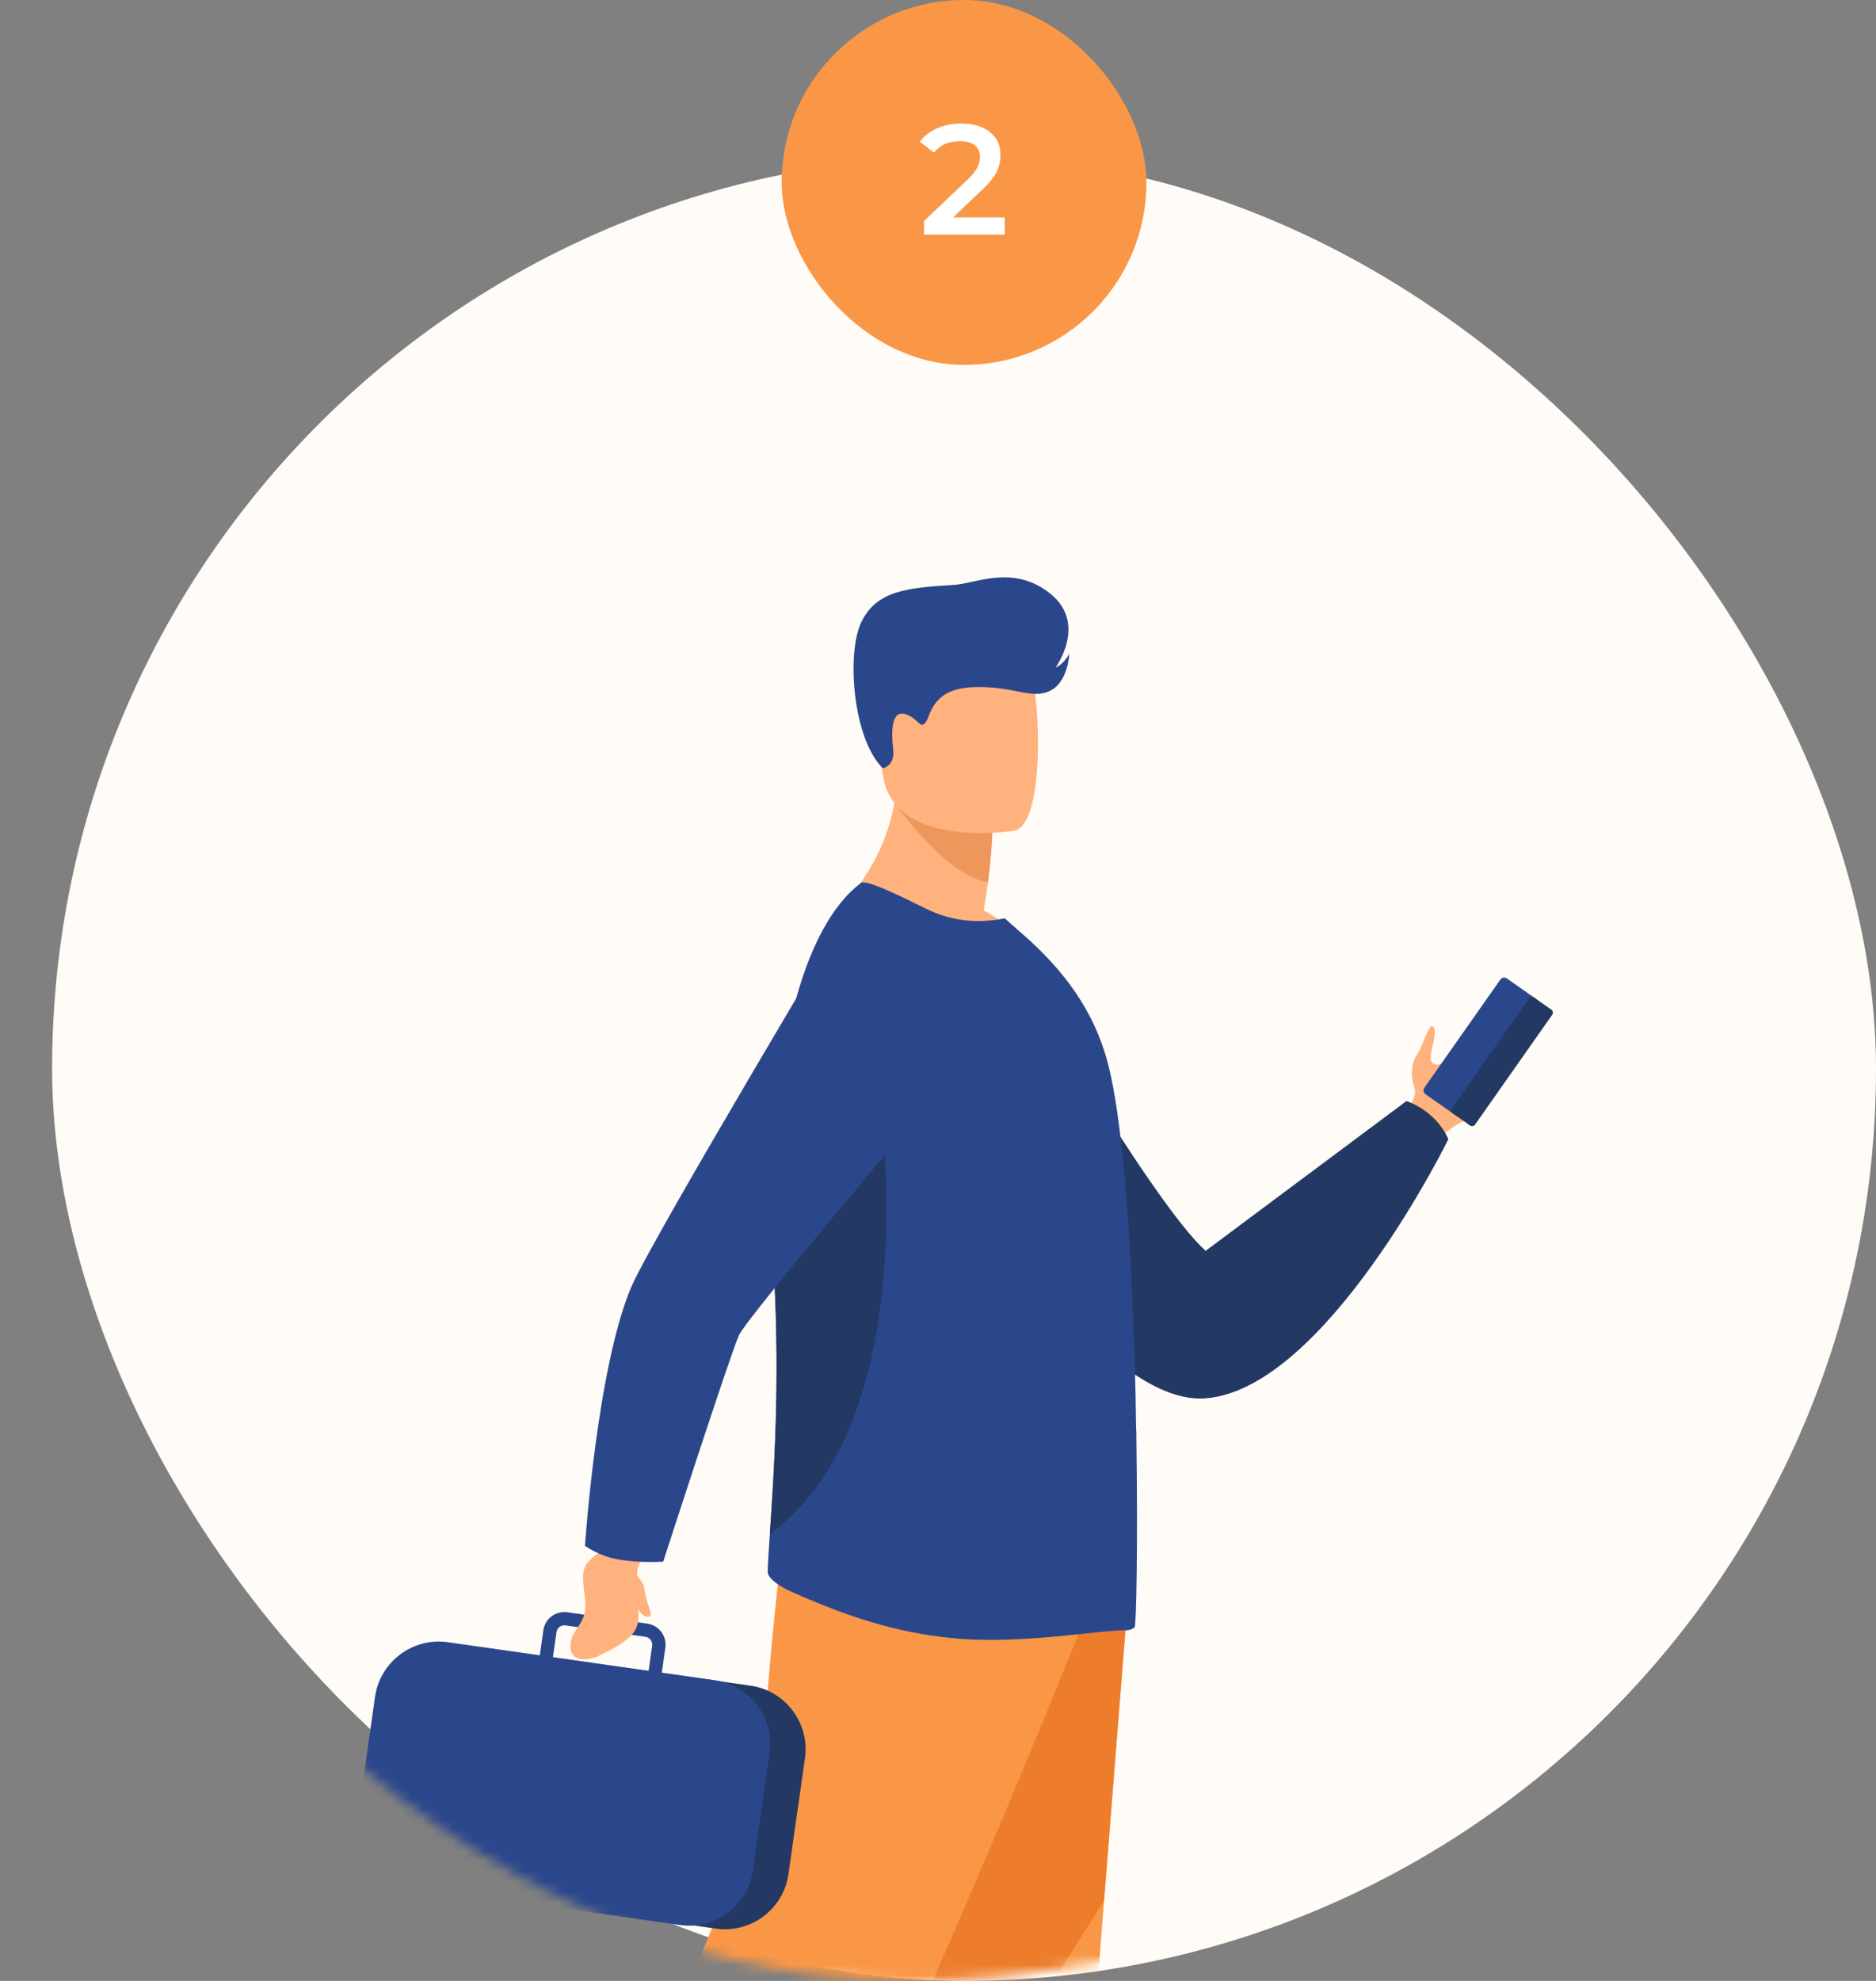 <?xml version="1.0" encoding="UTF-8"?> <svg xmlns="http://www.w3.org/2000/svg" width="180" height="190" viewBox="0 0 180 190" fill="none"><rect x="0" y="0" width="180" height="190" fill="#808080" stroke="none"/> <rect x="5" y="15" width="175" height="175" rx="87.5" fill="#FFFBF6"></rect> <rect x="75" width="35" height="35" rx="17.5" fill="#F99746"></rect> <path d="M96.4 20.85V22.5H88.66V21.195L92.83 17.235C93.3 16.785 93.615 16.395 93.775 16.065C93.945 15.725 94.03 15.39 94.03 15.06C94.03 14.57 93.865 14.195 93.535 13.935C93.205 13.675 92.72 13.545 92.08 13.545C91.01 13.545 90.19 13.91 89.62 14.64L88.255 13.59C88.665 13.04 89.215 12.615 89.905 12.315C90.605 12.005 91.385 11.85 92.245 11.85C93.385 11.85 94.295 12.12 94.975 12.66C95.655 13.2 95.995 13.935 95.995 14.865C95.995 15.435 95.875 15.97 95.635 16.47C95.395 16.97 94.935 17.54 94.255 18.18L91.45 20.85H96.4Z" fill="white"></path> <mask id="mask0_47_69" style="mask-type:alpha" maskUnits="userSpaceOnUse" x="0" y="15" width="175" height="175"> <rect y="15" width="175" height="175" rx="87.5" fill="#FFFBF6"></rect> </mask> <g mask="url(#mask0_47_69)"> <path d="M144.636 101.69C143.766 104.031 142.255 106.749 140.673 107.424C138.878 108.189 138.128 109.272 138.128 109.272L136.678 108.431L134.946 107.424C134.946 107.424 134.987 107.232 135.071 106.919C135.155 106.607 135.285 106.172 135.46 105.691C135.46 105.691 135.991 105.007 135.666 104.149C135.34 103.293 135.405 101.968 135.96 101.159C136.515 100.353 137.051 98.364 137.387 98.423C138.197 98.561 136.989 101.296 137.335 101.803C137.649 102.262 138.041 102.105 138.113 102.07C138.118 102.067 138.121 102.065 138.127 102.063C140.399 101.065 143.155 95.679 144.374 96.405C144.831 96.677 145.006 100.693 144.636 101.69Z" fill="#FFB27D"></path> <path d="M136.776 104.951L139.622 106.951C139.823 107.093 140.104 107.044 140.244 106.843L147.534 96.469C147.676 96.268 147.627 95.988 147.426 95.847L144.58 93.847C144.38 93.705 144.099 93.754 143.958 93.955L136.668 104.329C136.526 104.53 136.576 104.809 136.776 104.951Z" fill="#2B478B"></path> <path d="M139.383 106.782L141.051 107.955C141.203 108.063 141.417 108.025 141.525 107.873L148.939 97.323C149.047 97.171 149.009 96.957 148.856 96.849L147.188 95.676C147.036 95.568 146.822 95.606 146.714 95.758L139.3 106.307C139.193 106.462 139.228 106.674 139.383 106.782Z" fill="#233862"></path> <path d="M95.947 90.065C95.947 90.065 110.428 115.324 115.683 119.972L134.947 105.609C134.947 105.609 137.742 106.467 138.966 109.272C138.966 109.272 127.268 133.105 115.749 134.116C104.231 135.126 88.066 105.549 88.066 105.549L95.947 90.065Z" fill="#233862"></path> <path d="M108.089 155.05C108.089 155.05 107.098 167.43 105.932 182.31C104.346 202.525 102.44 227.354 102.251 232.058C101.926 240.227 100.618 253.292 100.618 253.292C100.618 253.292 97.516 256.397 91.308 255.088C91.308 255.088 85.777 236.437 84.196 216.703C84.172 216.38 84.146 216.054 84.122 215.729C82.653 195.639 80.367 153.337 80.367 153.337L108.089 155.05Z" fill="#F99746"></path> <path d="M108.089 155.05C108.089 155.05 107.098 167.43 105.932 182.31L84.196 216.702C84.172 216.378 84.146 216.053 84.122 215.727C82.653 195.637 80.367 153.335 80.367 153.335L108.089 155.05Z" fill="#ED7D2B"></path> <path d="M103.56 156.521C103.56 156.521 85.676 201.354 73.916 222.423C62.156 243.493 58.481 249.372 58.481 249.372C58.481 249.372 51.743 246.677 51.13 244.839C51.13 244.839 55.627 204.164 63.502 194.249C67.951 188.645 73.18 171.831 73.424 165.952C73.669 160.073 75.017 148.434 75.017 148.434L103.56 156.521Z" fill="#F99746"></path> <path d="M99.107 91.163C92.118 93.369 80.025 87.416 80.025 87.416C80.025 87.416 86.47 82.58 86.132 72.525L91.535 76.88L95.205 79.838C95.205 79.838 95.19 81.581 94.789 84.638C94.683 85.442 94.551 86.339 94.385 87.317C97.385 88.963 99.107 91.163 99.107 91.163Z" fill="#FFB27D"></path> <path d="M95.206 79.838C95.206 79.838 95.19 81.582 94.789 84.638C90.722 83.941 86.108 77.367 86.108 77.367C88.179 76.769 89.993 76.661 91.535 76.881L95.206 79.838Z" fill="#ED975D"></path> <path d="M97.343 79.672C97.343 79.672 85.798 81.59 84.716 74.382C83.632 67.175 81.412 62.569 88.737 61.039C96.061 59.51 97.911 62.045 98.856 64.362C99.803 66.681 100.317 78.987 97.343 79.672Z" fill="#FFB27D"></path> <path d="M108.861 156.083C108.651 156.257 108.408 156.362 108.127 156.362C105.503 156.326 97.85 157.783 91.375 157.119C85.915 156.595 81.084 154.978 75.895 152.652C75.206 152.344 73.621 151.496 73.655 150.727C73.679 149.885 73.761 148.66 73.867 147.121C74.234 141.766 74.874 132.552 74.251 121.924C74.138 119.944 74.08 117.982 74.073 116.05C74.02 101.646 76.876 88.976 82.615 84.688C83.105 84.337 86.115 85.808 88.879 87.171C91.434 88.432 93.99 88.57 96.403 88.082L98.817 90.216C101.758 92.946 104.977 96.655 106.377 102.29C107.567 107.083 108.267 115.73 108.651 124.688C108.826 128.749 108.966 132.843 109.002 136.727V136.866C109.036 137.251 109.036 137.673 109.036 138.056C109.177 148.032 109.036 155.941 108.861 156.083Z" fill="#2B478B"></path> <path d="M73.867 147.119C74.233 141.764 74.874 132.55 74.25 121.922C74.137 119.943 74.079 117.98 74.072 116.048C76.463 110.248 78.417 106.042 78.417 106.042H84.443C84.442 106.043 88.86 136.22 73.867 147.119Z" fill="#233862"></path> <path d="M42.998 181.321L68.7 184.984C72.045 185.46 75.172 183.114 75.648 179.769L77.236 168.631C77.712 165.286 75.365 162.159 72.021 161.683L46.319 158.02C42.974 157.544 39.847 159.89 39.371 163.235L37.783 174.373C37.306 177.718 39.652 180.845 42.998 181.321Z" fill="#233862"></path> <path d="M73.471 165.002C72.749 163.193 71.19 161.765 69.214 161.28H69.212C69.211 161.28 69.209 161.28 69.207 161.279C69.014 161.232 68.817 161.193 68.615 161.164L63.498 160.436L63.84 158.032C63.917 157.496 63.78 156.96 63.453 156.525C63.126 156.09 62.65 155.807 62.114 155.732L60.778 155.542L55.404 154.776L54.435 154.639C53.325 154.481 52.291 155.256 52.135 156.365L51.792 158.77L42.959 157.511C39.602 157.033 36.463 159.388 35.984 162.745L34.379 174.011C33.901 177.368 36.256 180.507 39.612 180.985L65.268 184.641C65.72 184.706 66.169 184.718 66.606 184.684H66.608C66.609 184.684 66.609 184.684 66.611 184.684C67.313 184.631 67.988 184.456 68.613 184.179C70.498 183.347 71.93 181.588 72.243 179.406L73.85 168.139C74.004 167.041 73.857 165.968 73.471 165.002ZM53.395 156.545C53.443 156.209 53.707 155.954 54.027 155.903C54.101 155.891 54.178 155.889 54.255 155.899L55.395 156.062L59.625 156.667L61.931 156.995C62.345 157.054 62.634 157.441 62.576 157.853L62.234 160.258L53.053 158.948L53.395 156.545Z" fill="#2B478B"></path> <path d="M62.542 148.157C62.542 148.157 61.192 149.955 61.139 150.672C60.776 155.541 63.001 156.214 57.241 158.92C57.241 158.92 54.782 159.859 54.741 157.949C54.7 156.04 56.448 156.009 56.128 153.335C55.76 150.253 55.796 150.224 57.82 148.614L59.159 146.4L62.542 148.157Z" fill="#FFB27D"></path> <path d="M59.11 149.534C61.28 149.957 63.633 149.785 63.633 149.785C63.633 149.785 70.075 129.884 70.904 128.065C71.733 126.246 90.04 104.73 90.04 104.73L82.414 85.645C82.414 85.645 62.614 118.72 60.603 123.368C57.281 131.047 56.128 148.266 56.128 148.266C56.128 148.266 57.404 149.201 59.11 149.534Z" fill="#2B478B"></path> <path d="M84.706 73.688C84.706 73.688 85.891 73.49 85.699 71.859C85.507 70.227 85.511 68.095 86.836 68.492C88.163 68.89 88.228 69.951 88.775 69.332C89.319 68.712 89.33 66.098 93.277 65.917C97.224 65.735 98.829 67.109 100.663 66.302C102.499 65.495 102.595 62.716 102.595 62.716C102.595 62.716 102.073 63.708 101.285 64.024C101.285 64.024 104.347 59.835 100.802 56.964C97.257 54.092 93.642 55.972 91.588 56.095C87.067 56.369 84.147 56.64 82.671 59.611C81.195 62.581 81.805 70.83 84.706 73.688Z" fill="#2B478B"></path> <path d="M60.413 150.298C60.413 150.298 61.713 151.652 61.795 152.216C62.059 154.026 62.663 154.807 62.36 155.004C61.73 155.413 60.898 154.074 60.5 152.872C60.1 151.669 60.413 150.298 60.413 150.298Z" fill="#FFB27D"></path> </g> </svg> 